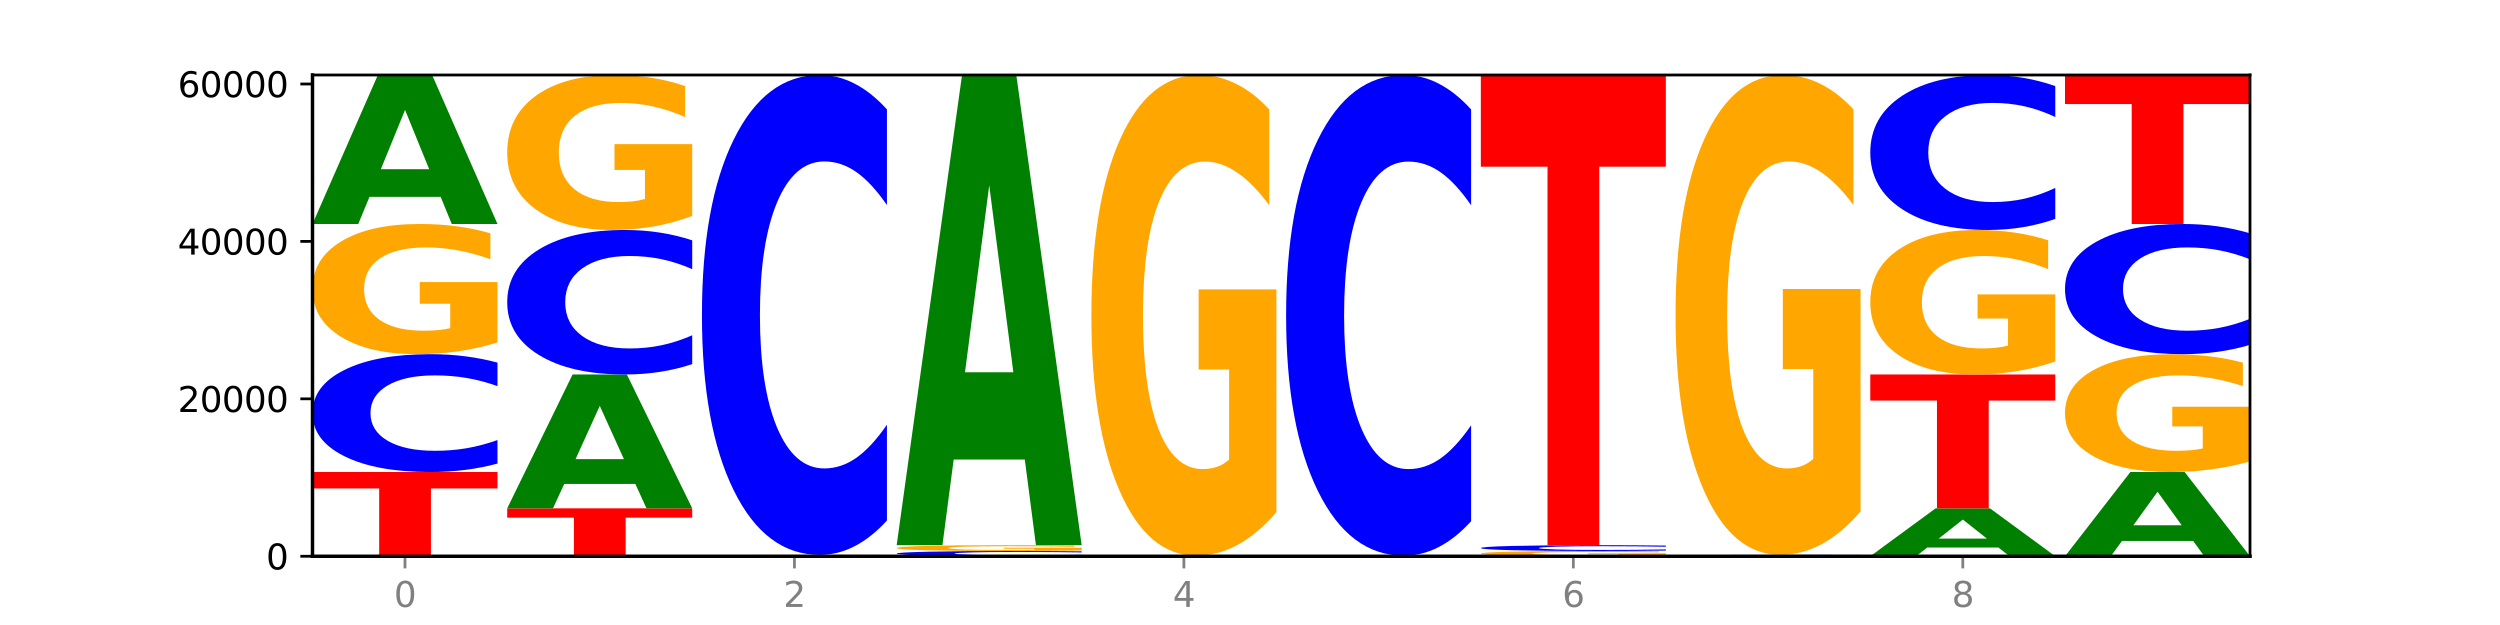 <?xml version="1.0" encoding="utf-8" standalone="no"?>
<!DOCTYPE svg PUBLIC "-//W3C//DTD SVG 1.1//EN"
  "http://www.w3.org/Graphics/SVG/1.1/DTD/svg11.dtd">
<svg xmlns:xlink="http://www.w3.org/1999/xlink" width="720pt" height="180pt" viewBox="0 0 720 180" xmlns="http://www.w3.org/2000/svg" version="1.1">
 <defs>
  <style type="text/css">*{stroke-linejoin: round; stroke-linecap: butt}</style>
 </defs>
 <g id="figure_1">
  <g id="patch_1">
   <path d="M 0 180 
L 720 180 
L 720 0 
L 0 0 
z
" style="fill: #ffffff"/>
  </g>
  <g id="axes_1">
   <g id="patch_2">
    <path d="M 90 160.2 
L 648 160.2 
L 648 21.6 
L 90 21.6 
z
" style="fill: #ffffff"/>
   </g>
   <g id="line2d_1">
    <path d="M 90 160.2 
L 648 160.2 
" clip-path="url(#pe53155b18c)" style="fill: none; stroke: #000000; stroke-width: 0.5; stroke-linecap: square"/>
   </g>
   <g id="patch_3">
    <path d="M 90 135.942 
L 143.276 135.942 
L 143.276 140.673 
L 124.109 140.673 
L 124.109 160.2 
L 109.204 160.2 
L 109.204 140.673 
L 90 140.673 
L 90 135.942 
z
" clip-path="url(#pe53155b18c)" style="fill: #ff0000"/>
   </g>
   <g id="patch_4">
    <path d="M 143.276 133.509 
Q 138.82 134.715 134.001 135.325 
Q 129.182 135.942 123.934 135.942 
Q 108.282 135.942 99.141 131.371 
Q 90 126.8 90 118.982 
Q 90 111.136 99.141 106.572 
Q 108.282 102.001 123.934 102.001 
Q 129.182 102.001 134.001 102.618 
Q 138.82 103.228 143.276 104.434 
L 143.276 111.2 
Q 138.78 109.601 134.417 108.858 
Q 130.055 108.115 125.236 108.115 
Q 116.591 108.115 111.638 111.01 
Q 106.698 113.899 106.698 118.982 
Q 106.698 124.044 111.638 126.94 
Q 116.591 129.829 125.236 129.829 
Q 130.055 129.829 134.417 129.085 
Q 138.78 128.335 143.276 126.737 
L 143.276 133.509 
z
" clip-path="url(#pe53155b18c)" style="fill: #0000ff"/>
   </g>
   <g id="patch_5">
    <path d="M 143.276 98.608 
Q 137.903 100.305 132.124 101.157 
Q 126.345 102.001 120.184 102.001 
Q 106.262 102.001 98.131 96.951 
Q 90 91.901 90 83.266 
Q 90 74.529 98.274 69.518 
Q 106.561 64.507 120.972 64.507 
Q 126.525 64.507 131.611 65.189 
Q 136.709 65.862 141.223 67.195 
L 141.223 74.669 
Q 136.566 72.957 131.957 72.113 
Q 127.348 71.261 122.716 71.261 
Q 114.143 71.261 109.498 74.374 
Q 104.853 77.48 104.853 83.266 
Q 104.853 88.997 109.331 92.126 
Q 113.808 95.247 122.047 95.247 
Q 124.292 95.247 126.214 95.069 
Q 128.136 94.883 129.665 94.496 
L 129.665 87.479 
L 120.889 87.479 
L 120.889 81.229 
L 143.276 81.229 
L 143.276 98.608 
z
" clip-path="url(#pe53155b18c)" style="fill: #ffa600"/>
   </g>
   <g id="patch_6">
    <path d="M 126.905 56.691 
L 106.415 56.691 
L 103.18 64.507 
L 90 64.507 
L 108.823 21.6 
L 124.454 21.6 
L 143.276 64.507 
L 130.107 64.507 
L 126.905 56.691 
z
M 109.683 48.727 
L 123.604 48.727 
L 116.655 31.66 
L 109.683 48.727 
z
" clip-path="url(#pe53155b18c)" style="fill: #008000"/>
   </g>
   <g id="patch_7">
    <path d="M 146.08 146.399 
L 199.357 146.399 
L 199.357 149.091 
L 180.19 149.091 
L 180.19 160.2 
L 165.285 160.2 
L 165.285 149.091 
L 146.08 149.091 
L 146.08 146.399 
z
" clip-path="url(#pe53155b18c)" style="fill: #ff0000"/>
   </g>
   <g id="patch_8">
    <path d="M 182.985 139.377 
L 162.496 139.377 
L 159.261 146.399 
L 146.08 146.399 
L 164.903 107.849 
L 180.534 107.849 
L 199.357 146.399 
L 186.187 146.399 
L 182.985 139.377 
z
M 165.764 132.222 
L 179.684 132.222 
L 172.735 116.888 
L 165.764 132.222 
z
" clip-path="url(#pe53155b18c)" style="fill: #008000"/>
   </g>
   <g id="patch_9">
    <path d="M 199.357 104.866 
Q 194.9 106.345 190.081 107.093 
Q 185.263 107.849 180.014 107.849 
Q 164.363 107.849 155.222 102.244 
Q 146.08 96.64 146.08 87.055 
Q 146.08 77.435 155.222 71.839 
Q 164.363 66.234 180.014 66.234 
Q 185.263 66.234 190.081 66.991 
Q 194.9 67.739 199.357 69.217 
L 199.357 77.513 
Q 194.86 75.553 190.498 74.642 
Q 186.135 73.73 181.316 73.73 
Q 172.672 73.73 167.718 77.281 
Q 162.779 80.822 162.779 87.055 
Q 162.779 93.261 167.718 96.812 
Q 172.672 100.353 181.316 100.353 
Q 186.135 100.353 190.498 99.442 
Q 194.86 98.522 199.357 96.562 
L 199.357 104.866 
z
" clip-path="url(#pe53155b18c)" style="fill: #0000ff"/>
   </g>
   <g id="patch_10">
    <path d="M 199.357 62.196 
Q 193.984 64.215 188.205 65.229 
Q 182.426 66.234 176.265 66.234 
Q 162.343 66.234 154.212 60.223 
Q 146.08 54.211 146.08 43.931 
Q 146.08 33.531 154.355 27.565 
Q 162.641 21.6 177.053 21.6 
Q 182.605 21.6 187.691 22.411 
Q 192.79 23.214 197.303 24.799 
L 197.303 33.697 
Q 192.646 31.659 188.038 30.654 
Q 183.429 29.64 178.796 29.64 
Q 170.223 29.64 165.578 33.346 
Q 160.934 37.044 160.934 43.931 
Q 160.934 50.754 165.411 54.479 
Q 169.889 58.194 178.127 58.194 
Q 180.372 58.194 182.294 57.982 
Q 184.217 57.761 185.745 57.3 
L 185.745 48.947 
L 176.969 48.947 
L 176.969 41.506 
L 199.357 41.506 
L 199.357 62.196 
z
" clip-path="url(#pe53155b18c)" style="fill: #ffa600"/>
   </g>
   <g id="patch_11">
    <path d="M 239.065 160.196 
L 218.576 160.196 
L 215.341 160.2 
L 202.161 160.2 
L 220.983 160.177 
L 236.615 160.177 
L 255.437 160.2 
L 242.268 160.2 
L 239.065 160.196 
z
M 221.844 160.192 
L 235.765 160.192 
L 228.815 160.183 
L 221.844 160.192 
z
" clip-path="url(#pe53155b18c)" style="fill: #008000"/>
   </g>
   <g id="patch_12">
    <path d="M 202.161 160.064 
L 255.437 160.064 
L 255.437 160.086 
L 236.27 160.086 
L 236.27 160.177 
L 221.365 160.177 
L 221.365 160.086 
L 202.161 160.086 
L 202.161 160.064 
z
" clip-path="url(#pe53155b18c)" style="fill: #ff0000"/>
   </g>
   <g id="patch_13">
    <path d="M 255.437 160.041 
Q 250.064 160.052 244.285 160.058 
Q 238.506 160.064 232.345 160.064 
Q 218.423 160.064 210.292 160.029 
Q 202.161 159.994 202.161 159.935 
Q 202.161 159.875 210.435 159.84 
Q 218.722 159.806 233.133 159.806 
Q 238.685 159.806 243.772 159.81 
Q 248.87 159.815 253.384 159.824 
L 253.384 159.876 
Q 248.727 159.864 244.118 159.858 
Q 239.509 159.852 234.876 159.852 
Q 226.304 159.852 221.659 159.874 
Q 217.014 159.895 217.014 159.935 
Q 217.014 159.974 221.492 159.996 
Q 225.969 160.017 234.208 160.017 
Q 236.453 160.017 238.375 160.016 
Q 240.297 160.015 241.826 160.012 
L 241.826 159.964 
L 233.05 159.964 
L 233.05 159.921 
L 255.437 159.921 
L 255.437 160.041 
z
" clip-path="url(#pe53155b18c)" style="fill: #ffa600"/>
   </g>
   <g id="patch_14">
    <path d="M 255.437 149.899 
Q 250.981 154.809 246.162 157.293 
Q 241.343 159.806 236.094 159.806 
Q 220.443 159.806 211.302 141.192 
Q 202.161 122.578 202.161 90.746 
Q 202.161 58.799 211.302 40.214 
Q 220.443 21.6 236.094 21.6 
Q 241.343 21.6 246.162 24.112 
Q 250.981 26.596 255.437 31.506 
L 255.437 59.056 
Q 250.94 52.547 246.578 49.521 
Q 242.215 46.495 237.397 46.495 
Q 228.752 46.495 223.799 58.285 
Q 218.859 70.048 218.859 90.746 
Q 218.859 111.358 223.799 123.149 
Q 228.752 134.911 237.397 134.911 
Q 242.215 134.911 246.578 131.885 
Q 250.94 128.83 255.437 122.321 
L 255.437 149.899 
z
" clip-path="url(#pe53155b18c)" style="fill: #0000ff"/>
   </g>
   <g id="patch_15">
    <path d="M 311.518 160.091 
Q 307.061 160.145 302.242 160.172 
Q 297.423 160.2 292.175 160.2 
Q 276.524 160.2 267.382 159.996 
Q 258.241 159.792 258.241 159.443 
Q 258.241 159.093 267.382 158.89 
Q 276.524 158.686 292.175 158.686 
Q 297.423 158.686 302.242 158.713 
Q 307.061 158.74 311.518 158.794 
L 311.518 159.096 
Q 307.021 159.025 302.658 158.992 
Q 298.296 158.959 293.477 158.959 
Q 284.832 158.959 279.879 159.088 
Q 274.94 159.217 274.94 159.443 
Q 274.94 159.669 279.879 159.798 
Q 284.832 159.927 293.477 159.927 
Q 298.296 159.927 302.658 159.894 
Q 307.021 159.861 311.518 159.789 
L 311.518 160.091 
z
" clip-path="url(#pe53155b18c)" style="fill: #0000ff"/>
   </g>
   <g id="patch_16">
    <path d="M 311.518 158.534 
Q 306.145 158.61 300.366 158.648 
Q 294.587 158.686 288.426 158.686 
Q 274.504 158.686 266.372 158.46 
Q 258.241 158.233 258.241 157.846 
Q 258.241 157.455 266.516 157.231 
Q 274.802 157.006 289.214 157.006 
Q 294.766 157.006 299.852 157.037 
Q 304.951 157.067 309.464 157.126 
L 309.464 157.461 
Q 304.807 157.385 300.198 157.347 
Q 295.59 157.309 290.957 157.309 
Q 282.384 157.309 277.739 157.448 
Q 273.095 157.587 273.095 157.846 
Q 273.095 158.103 277.572 158.243 
Q 282.05 158.383 290.288 158.383 
Q 292.533 158.383 294.455 158.375 
Q 296.378 158.367 297.906 158.35 
L 297.906 158.035 
L 289.13 158.035 
L 289.13 157.755 
L 311.518 157.755 
L 311.518 158.534 
z
" clip-path="url(#pe53155b18c)" style="fill: #ffa600"/>
   </g>
   <g id="patch_17">
    <path d="M 295.146 132.339 
L 274.657 132.339 
L 271.421 157.006 
L 258.241 157.006 
L 277.064 21.6 
L 292.695 21.6 
L 311.518 157.006 
L 298.348 157.006 
L 295.146 132.339 
z
M 277.924 107.208 
L 291.845 107.208 
L 284.896 53.348 
L 277.924 107.208 
z
" clip-path="url(#pe53155b18c)" style="fill: #008000"/>
   </g>
   <g id="patch_18">
    <path d="M 351.226 160.194 
L 330.737 160.194 
L 327.502 160.2 
L 314.322 160.2 
L 333.144 160.168 
L 348.775 160.168 
L 367.598 160.2 
L 354.429 160.2 
L 351.226 160.194 
z
M 334.005 160.188 
L 347.926 160.188 
L 340.976 160.176 
L 334.005 160.188 
z
" clip-path="url(#pe53155b18c)" style="fill: #008000"/>
   </g>
   <g id="patch_19">
    <path d="M 367.598 160.165 
Q 363.142 160.167 358.323 160.168 
Q 353.504 160.168 348.255 160.168 
Q 332.604 160.168 323.463 160.163 
Q 314.322 160.157 314.322 160.148 
Q 314.322 160.138 323.463 160.133 
Q 332.604 160.127 348.255 160.127 
Q 353.504 160.127 358.323 160.128 
Q 363.142 160.129 367.598 160.13 
L 367.598 160.139 
Q 363.101 160.137 358.739 160.136 
Q 354.376 160.135 349.557 160.135 
Q 340.913 160.135 335.96 160.138 
Q 331.02 160.142 331.02 160.148 
Q 331.02 160.154 335.96 160.157 
Q 340.913 160.161 349.557 160.161 
Q 354.376 160.161 358.739 160.16 
Q 363.101 160.159 367.598 160.157 
L 367.598 160.165 
z
" clip-path="url(#pe53155b18c)" style="fill: #0000ff"/>
   </g>
   <g id="patch_20">
    <path d="M 314.322 160.035 
L 367.598 160.035 
L 367.598 160.053 
L 348.431 160.053 
L 348.431 160.127 
L 333.526 160.127 
L 333.526 160.053 
L 314.322 160.053 
L 314.322 160.035 
z
" clip-path="url(#pe53155b18c)" style="fill: #ff0000"/>
   </g>
   <g id="patch_21">
    <path d="M 367.598 147.509 
Q 362.225 153.772 356.446 156.918 
Q 350.667 160.035 344.506 160.035 
Q 330.584 160.035 322.453 141.39 
Q 314.322 122.745 314.322 90.86 
Q 314.322 58.604 322.596 40.102 
Q 330.882 21.6 345.294 21.6 
Q 350.846 21.6 355.933 24.116 
Q 361.031 26.604 365.544 31.523 
L 365.544 59.118 
Q 360.888 52.799 356.279 49.682 
Q 351.67 46.536 347.037 46.536 
Q 338.464 46.536 333.82 58.032 
Q 329.175 69.499 329.175 90.86 
Q 329.175 112.021 333.653 123.574 
Q 338.13 135.099 346.369 135.099 
Q 348.613 135.099 350.536 134.441 
Q 352.458 133.755 353.986 132.325 
L 353.986 106.417 
L 345.21 106.417 
L 345.21 83.339 
L 367.598 83.339 
L 367.598 147.509 
z
" clip-path="url(#pe53155b18c)" style="fill: #ffa600"/>
   </g>
   <g id="patch_22">
    <path d="M 370.402 160.168 
L 423.678 160.168 
L 423.678 160.174 
L 404.511 160.174 
L 404.511 160.2 
L 389.606 160.2 
L 389.606 160.174 
L 370.402 160.174 
L 370.402 160.168 
z
" clip-path="url(#pe53155b18c)" style="fill: #ff0000"/>
   </g>
   <g id="patch_23">
    <path d="M 423.678 160.165 
Q 418.305 160.166 412.526 160.167 
Q 406.747 160.168 400.586 160.168 
Q 386.664 160.168 378.533 160.163 
Q 370.402 160.157 370.402 160.148 
Q 370.402 160.138 378.676 160.133 
Q 386.963 160.127 401.374 160.127 
Q 406.927 160.127 412.013 160.128 
Q 417.111 160.129 421.625 160.13 
L 421.625 160.139 
Q 416.968 160.137 412.359 160.136 
Q 407.75 160.135 403.118 160.135 
Q 394.545 160.135 389.9 160.138 
Q 385.255 160.142 385.255 160.148 
Q 385.255 160.154 389.733 160.158 
Q 394.21 160.161 402.449 160.161 
Q 404.694 160.161 406.616 160.161 
Q 408.538 160.161 410.067 160.16 
L 410.067 160.152 
L 401.291 160.152 
L 401.291 160.146 
L 423.678 160.146 
L 423.678 160.165 
z
" clip-path="url(#pe53155b18c)" style="fill: #ffa600"/>
   </g>
   <g id="patch_24">
    <path d="M 407.307 160.111 
L 386.817 160.111 
L 383.582 160.127 
L 370.402 160.127 
L 389.225 160.035 
L 404.856 160.035 
L 423.678 160.127 
L 410.509 160.127 
L 407.307 160.111 
z
M 390.085 160.093 
L 404.006 160.093 
L 397.057 160.056 
L 390.085 160.093 
z
" clip-path="url(#pe53155b18c)" style="fill: #008000"/>
   </g>
   <g id="patch_25">
    <path d="M 423.678 150.112 
Q 419.222 155.03 414.403 157.518 
Q 409.584 160.035 404.336 160.035 
Q 388.684 160.035 379.543 141.39 
Q 370.402 122.745 370.402 90.86 
Q 370.402 58.861 379.543 40.245 
Q 388.684 21.6 404.336 21.6 
Q 409.584 21.6 414.403 24.116 
Q 419.222 26.604 423.678 31.523 
L 423.678 59.118 
Q 419.182 52.598 414.819 49.567 
Q 410.457 46.536 405.638 46.536 
Q 396.993 46.536 392.04 58.346 
Q 387.1 70.128 387.1 90.86 
Q 387.1 111.507 392.04 123.317 
Q 396.993 135.099 405.638 135.099 
Q 410.457 135.099 414.819 132.067 
Q 419.182 129.008 423.678 122.488 
L 423.678 150.112 
z
" clip-path="url(#pe53155b18c)" style="fill: #0000ff"/>
   </g>
   <g id="patch_26">
    <path d="M 479.759 160.063 
Q 474.386 160.131 468.607 160.166 
Q 462.828 160.2 456.667 160.2 
Q 442.745 160.2 434.614 159.996 
Q 426.482 159.792 426.482 159.443 
Q 426.482 159.091 434.757 158.888 
Q 443.043 158.686 457.455 158.686 
Q 463.007 158.686 468.093 158.713 
Q 473.192 158.74 477.705 158.794 
L 477.705 159.096 
Q 473.049 159.027 468.44 158.993 
Q 463.831 158.959 459.198 158.959 
Q 450.625 158.959 445.98 159.084 
Q 441.336 159.21 441.336 159.443 
Q 441.336 159.675 445.813 159.801 
Q 450.291 159.927 458.529 159.927 
Q 460.774 159.927 462.697 159.92 
Q 464.619 159.913 466.147 159.897 
L 466.147 159.614 
L 457.371 159.614 
L 457.371 159.361 
L 479.759 159.361 
L 479.759 160.063 
z
" clip-path="url(#pe53155b18c)" style="fill: #ffa600"/>
   </g>
   <g id="patch_27">
    <path d="M 479.759 158.565 
Q 475.302 158.625 470.483 158.655 
Q 465.665 158.686 460.416 158.686 
Q 444.765 158.686 435.624 158.46 
Q 426.482 158.233 426.482 157.846 
Q 426.482 157.458 435.624 157.232 
Q 444.765 157.006 460.416 157.006 
Q 465.665 157.006 470.483 157.037 
Q 475.302 157.067 479.759 157.126 
L 479.759 157.461 
Q 475.262 157.382 470.9 157.345 
Q 466.537 157.309 461.718 157.309 
Q 453.074 157.309 448.12 157.452 
Q 443.181 157.595 443.181 157.846 
Q 443.181 158.097 448.12 158.24 
Q 453.074 158.383 461.718 158.383 
Q 466.537 158.383 470.9 158.346 
Q 475.262 158.309 479.759 158.23 
L 479.759 158.565 
z
" clip-path="url(#pe53155b18c)" style="fill: #0000ff"/>
   </g>
   <g id="patch_28">
    <path d="M 426.482 21.6 
L 479.759 21.6 
L 479.759 48.008 
L 460.592 48.008 
L 460.592 157.006 
L 445.687 157.006 
L 445.687 48.008 
L 426.482 48.008 
L 426.482 21.6 
z
" clip-path="url(#pe53155b18c)" style="fill: #ff0000"/>
   </g>
   <g id="patch_29">
    <path d="M 482.563 160.177 
L 535.839 160.177 
L 535.839 160.182 
L 516.672 160.182 
L 516.672 160.2 
L 501.767 160.2 
L 501.767 160.182 
L 482.563 160.182 
L 482.563 160.177 
z
" clip-path="url(#pe53155b18c)" style="fill: #ff0000"/>
   </g>
   <g id="patch_30">
    <path d="M 519.467 160.157 
L 498.978 160.157 
L 495.743 160.177 
L 482.563 160.177 
L 501.385 160.064 
L 517.017 160.064 
L 535.839 160.177 
L 522.67 160.177 
L 519.467 160.157 
z
M 502.246 160.136 
L 516.167 160.136 
L 509.217 160.091 
L 502.246 160.136 
z
" clip-path="url(#pe53155b18c)" style="fill: #008000"/>
   </g>
   <g id="patch_31">
    <path d="M 535.839 160.045 
Q 531.383 160.055 526.564 160.059 
Q 521.745 160.064 516.496 160.064 
Q 500.845 160.064 491.704 160.029 
Q 482.563 159.994 482.563 159.935 
Q 482.563 159.875 491.704 159.84 
Q 500.845 159.806 516.496 159.806 
Q 521.745 159.806 526.564 159.81 
Q 531.383 159.815 535.839 159.824 
L 535.839 159.876 
Q 531.342 159.863 526.98 159.858 
Q 522.617 159.852 517.799 159.852 
Q 509.154 159.852 504.201 159.874 
Q 499.261 159.896 499.261 159.935 
Q 499.261 159.973 504.201 159.995 
Q 509.154 160.017 517.799 160.017 
Q 522.617 160.017 526.98 160.012 
Q 531.342 160.006 535.839 159.994 
L 535.839 160.045 
z
" clip-path="url(#pe53155b18c)" style="fill: #0000ff"/>
   </g>
   <g id="patch_32">
    <path d="M 535.839 147.301 
Q 530.466 153.553 524.687 156.694 
Q 518.908 159.806 512.747 159.806 
Q 498.825 159.806 490.694 141.192 
Q 482.563 122.578 482.563 90.746 
Q 482.563 58.542 490.837 40.071 
Q 499.124 21.6 513.535 21.6 
Q 519.087 21.6 524.174 24.112 
Q 529.272 26.596 533.786 31.506 
L 533.786 59.056 
Q 529.129 52.747 524.52 49.635 
Q 519.911 46.495 515.278 46.495 
Q 506.706 46.495 502.061 57.971 
Q 497.416 69.42 497.416 90.746 
Q 497.416 111.872 501.894 123.406 
Q 506.371 134.911 514.61 134.911 
Q 516.855 134.911 518.777 134.254 
Q 520.699 133.569 522.228 132.142 
L 522.228 106.276 
L 513.452 106.276 
L 513.452 83.237 
L 535.839 83.237 
L 535.839 147.301 
z
" clip-path="url(#pe53155b18c)" style="fill: #ffa600"/>
   </g>
   <g id="patch_33">
    <path d="M 575.548 157.686 
L 555.059 157.686 
L 551.823 160.2 
L 538.643 160.2 
L 557.466 146.399 
L 573.097 146.399 
L 591.92 160.2 
L 578.75 160.2 
L 575.548 157.686 
z
M 558.326 155.125 
L 572.247 155.125 
L 565.298 149.635 
L 558.326 155.125 
z
" clip-path="url(#pe53155b18c)" style="fill: #008000"/>
   </g>
   <g id="patch_34">
    <path d="M 538.643 107.849 
L 591.92 107.849 
L 591.92 115.368 
L 572.752 115.368 
L 572.752 146.399 
L 557.847 146.399 
L 557.847 115.368 
L 538.643 115.368 
L 538.643 107.849 
z
" clip-path="url(#pe53155b18c)" style="fill: #ff0000"/>
   </g>
   <g id="patch_35">
    <path d="M 591.92 104.084 
Q 586.547 105.967 580.768 106.912 
Q 574.989 107.849 568.828 107.849 
Q 554.906 107.849 546.774 102.244 
Q 538.643 96.64 538.643 87.055 
Q 538.643 77.358 546.918 71.796 
Q 555.204 66.234 569.616 66.234 
Q 575.168 66.234 580.254 66.991 
Q 585.353 67.739 589.866 69.217 
L 589.866 77.513 
Q 585.209 75.613 580.6 74.676 
Q 575.992 73.73 571.359 73.73 
Q 562.786 73.73 558.141 77.186 
Q 553.497 80.633 553.497 87.055 
Q 553.497 93.416 557.974 96.889 
Q 562.452 100.353 570.69 100.353 
Q 572.935 100.353 574.857 100.156 
Q 576.78 99.949 578.308 99.519 
L 578.308 91.731 
L 569.532 91.731 
L 569.532 84.794 
L 591.92 84.794 
L 591.92 104.084 
z
" clip-path="url(#pe53155b18c)" style="fill: #ffa600"/>
   </g>
   <g id="patch_36">
    <path d="M 591.92 63.035 
Q 587.463 64.621 582.644 65.423 
Q 577.825 66.234 572.577 66.234 
Q 556.926 66.234 547.784 60.223 
Q 538.643 54.211 538.643 43.931 
Q 538.643 33.614 547.784 27.611 
Q 556.926 21.6 572.577 21.6 
Q 577.825 21.6 582.644 22.411 
Q 587.463 23.214 591.92 24.799 
L 591.92 33.697 
Q 587.423 31.595 583.06 30.617 
Q 578.698 29.64 573.879 29.64 
Q 565.234 29.64 560.281 33.448 
Q 555.342 37.246 555.342 43.931 
Q 555.342 50.588 560.281 54.396 
Q 565.234 58.194 573.879 58.194 
Q 578.698 58.194 583.06 57.217 
Q 587.423 56.231 591.92 54.128 
L 591.92 63.035 
z
" clip-path="url(#pe53155b18c)" style="fill: #0000ff"/>
   </g>
   <g id="patch_37">
    <path d="M 631.628 155.781 
L 611.139 155.781 
L 607.904 160.2 
L 594.724 160.2 
L 613.546 135.942 
L 629.177 135.942 
L 648 160.2 
L 634.831 160.2 
L 631.628 155.781 
z
M 614.407 151.279 
L 628.328 151.279 
L 621.378 141.63 
L 614.407 151.279 
z
" clip-path="url(#pe53155b18c)" style="fill: #008000"/>
   </g>
   <g id="patch_38">
    <path d="M 648 132.871 
Q 642.627 134.407 636.848 135.178 
Q 631.069 135.942 624.908 135.942 
Q 610.986 135.942 602.855 131.371 
Q 594.724 126.8 594.724 118.982 
Q 594.724 111.073 602.998 106.537 
Q 611.284 102.001 625.696 102.001 
Q 631.248 102.001 636.335 102.618 
Q 641.433 103.228 645.946 104.434 
L 645.946 111.2 
Q 641.29 109.65 636.681 108.886 
Q 632.072 108.115 627.439 108.115 
Q 618.866 108.115 614.222 110.933 
Q 609.577 113.745 609.577 118.982 
Q 609.577 124.17 614.055 127.003 
Q 618.532 129.829 626.771 129.829 
Q 629.015 129.829 630.938 129.667 
Q 632.86 129.499 634.388 129.148 
L 634.388 122.796 
L 625.612 122.796 
L 625.612 117.138 
L 648 117.138 
L 648 132.871 
z
" clip-path="url(#pe53155b18c)" style="fill: #ffa600"/>
   </g>
   <g id="patch_39">
    <path d="M 648 99.313 
Q 643.544 100.645 638.725 101.319 
Q 633.906 102.001 628.657 102.001 
Q 613.006 102.001 603.865 96.951 
Q 594.724 91.901 594.724 83.266 
Q 594.724 74.599 603.865 69.557 
Q 613.006 64.507 628.657 64.507 
Q 633.906 64.507 638.725 65.189 
Q 643.544 65.862 648 67.195 
L 648 74.669 
Q 643.503 72.903 639.141 72.082 
Q 634.778 71.261 629.959 71.261 
Q 621.315 71.261 616.362 74.459 
Q 611.422 77.65 611.422 83.266 
Q 611.422 88.857 616.362 92.056 
Q 621.315 95.247 629.959 95.247 
Q 634.778 95.247 639.141 94.426 
Q 643.503 93.597 648 91.832 
L 648 99.313 
z
" clip-path="url(#pe53155b18c)" style="fill: #0000ff"/>
   </g>
   <g id="patch_40">
    <path d="M 594.724 21.6 
L 648 21.6 
L 648 29.968 
L 628.833 29.968 
L 628.833 64.507 
L 613.928 64.507 
L 613.928 29.968 
L 594.724 29.968 
L 594.724 21.6 
z
" clip-path="url(#pe53155b18c)" style="fill: #ff0000"/>
   </g>
   <g id="matplotlib.axis_1">
    <g id="xtick_1">
     <g id="line2d_2">
      <defs>
       <path id="mdb922d4bee" d="M 0 0 
L 0 3.5 
" style="stroke: #808080; stroke-width: 0.8"/>
      </defs>
      <g>
       <use xlink:href="#mdb922d4bee" x="116.638" y="160.2" style="fill: #808080; stroke: #808080; stroke-width: 0.8"/>
      </g>
     </g>
     <g id="text_1">
      <!-- 0 -->
      <g style="fill: #808080" transform="translate(113.457 174.798) scale(0.1 -0.1)">
       <defs>
        <path id="DejaVuSans-30" d="M 2034 4250 
Q 1547 4250 1301 3770 
Q 1056 3291 1056 2328 
Q 1056 1369 1301 889 
Q 1547 409 2034 409 
Q 2525 409 2770 889 
Q 3016 1369 3016 2328 
Q 3016 3291 2770 3770 
Q 2525 4250 2034 4250 
z
M 2034 4750 
Q 2819 4750 3233 4129 
Q 3647 3509 3647 2328 
Q 3647 1150 3233 529 
Q 2819 -91 2034 -91 
Q 1250 -91 836 529 
Q 422 1150 422 2328 
Q 422 3509 836 4129 
Q 1250 4750 2034 4750 
z
" transform="scale(0.016)"/>
       </defs>
       <use xlink:href="#DejaVuSans-30"/>
      </g>
     </g>
    </g>
    <g id="xtick_2">
     <g id="line2d_3">
      <g>
       <use xlink:href="#mdb922d4bee" x="228.799" y="160.2" style="fill: #808080; stroke: #808080; stroke-width: 0.8"/>
      </g>
     </g>
     <g id="text_2">
      <!-- 2 -->
      <g style="fill: #808080" transform="translate(225.618 174.798) scale(0.1 -0.1)">
       <defs>
        <path id="DejaVuSans-32" d="M 1228 531 
L 3431 531 
L 3431 0 
L 469 0 
L 469 531 
Q 828 903 1448 1529 
Q 2069 2156 2228 2338 
Q 2531 2678 2651 2914 
Q 2772 3150 2772 3378 
Q 2772 3750 2511 3984 
Q 2250 4219 1831 4219 
Q 1534 4219 1204 4116 
Q 875 4013 500 3803 
L 500 4441 
Q 881 4594 1212 4672 
Q 1544 4750 1819 4750 
Q 2544 4750 2975 4387 
Q 3406 4025 3406 3419 
Q 3406 3131 3298 2873 
Q 3191 2616 2906 2266 
Q 2828 2175 2409 1742 
Q 1991 1309 1228 531 
z
" transform="scale(0.016)"/>
       </defs>
       <use xlink:href="#DejaVuSans-32"/>
      </g>
     </g>
    </g>
    <g id="xtick_3">
     <g id="line2d_4">
      <g>
       <use xlink:href="#mdb922d4bee" x="340.96" y="160.2" style="fill: #808080; stroke: #808080; stroke-width: 0.8"/>
      </g>
     </g>
     <g id="text_3">
      <!-- 4 -->
      <g style="fill: #808080" transform="translate(337.779 174.798) scale(0.1 -0.1)">
       <defs>
        <path id="DejaVuSans-34" d="M 2419 4116 
L 825 1625 
L 2419 1625 
L 2419 4116 
z
M 2253 4666 
L 3047 4666 
L 3047 1625 
L 3713 1625 
L 3713 1100 
L 3047 1100 
L 3047 0 
L 2419 0 
L 2419 1100 
L 313 1100 
L 313 1709 
L 2253 4666 
z
" transform="scale(0.016)"/>
       </defs>
       <use xlink:href="#DejaVuSans-34"/>
      </g>
     </g>
    </g>
    <g id="xtick_4">
     <g id="line2d_5">
      <g>
       <use xlink:href="#mdb922d4bee" x="453.121" y="160.2" style="fill: #808080; stroke: #808080; stroke-width: 0.8"/>
      </g>
     </g>
     <g id="text_4">
      <!-- 6 -->
      <g style="fill: #808080" transform="translate(449.939 174.798) scale(0.1 -0.1)">
       <defs>
        <path id="DejaVuSans-36" d="M 2113 2584 
Q 1688 2584 1439 2293 
Q 1191 2003 1191 1497 
Q 1191 994 1439 701 
Q 1688 409 2113 409 
Q 2538 409 2786 701 
Q 3034 994 3034 1497 
Q 3034 2003 2786 2293 
Q 2538 2584 2113 2584 
z
M 3366 4563 
L 3366 3988 
Q 3128 4100 2886 4159 
Q 2644 4219 2406 4219 
Q 1781 4219 1451 3797 
Q 1122 3375 1075 2522 
Q 1259 2794 1537 2939 
Q 1816 3084 2150 3084 
Q 2853 3084 3261 2657 
Q 3669 2231 3669 1497 
Q 3669 778 3244 343 
Q 2819 -91 2113 -91 
Q 1303 -91 875 529 
Q 447 1150 447 2328 
Q 447 3434 972 4092 
Q 1497 4750 2381 4750 
Q 2619 4750 2861 4703 
Q 3103 4656 3366 4563 
z
" transform="scale(0.016)"/>
       </defs>
       <use xlink:href="#DejaVuSans-36"/>
      </g>
     </g>
    </g>
    <g id="xtick_5">
     <g id="line2d_6">
      <g>
       <use xlink:href="#mdb922d4bee" x="565.281" y="160.2" style="fill: #808080; stroke: #808080; stroke-width: 0.8"/>
      </g>
     </g>
     <g id="text_5">
      <!-- 8 -->
      <g style="fill: #808080" transform="translate(562.1 174.798) scale(0.1 -0.1)">
       <defs>
        <path id="DejaVuSans-38" d="M 2034 2216 
Q 1584 2216 1326 1975 
Q 1069 1734 1069 1313 
Q 1069 891 1326 650 
Q 1584 409 2034 409 
Q 2484 409 2743 651 
Q 3003 894 3003 1313 
Q 3003 1734 2745 1975 
Q 2488 2216 2034 2216 
z
M 1403 2484 
Q 997 2584 770 2862 
Q 544 3141 544 3541 
Q 544 4100 942 4425 
Q 1341 4750 2034 4750 
Q 2731 4750 3128 4425 
Q 3525 4100 3525 3541 
Q 3525 3141 3298 2862 
Q 3072 2584 2669 2484 
Q 3125 2378 3379 2068 
Q 3634 1759 3634 1313 
Q 3634 634 3220 271 
Q 2806 -91 2034 -91 
Q 1263 -91 848 271 
Q 434 634 434 1313 
Q 434 1759 690 2068 
Q 947 2378 1403 2484 
z
M 1172 3481 
Q 1172 3119 1398 2916 
Q 1625 2713 2034 2713 
Q 2441 2713 2670 2916 
Q 2900 3119 2900 3481 
Q 2900 3844 2670 4047 
Q 2441 4250 2034 4250 
Q 1625 4250 1398 4047 
Q 1172 3844 1172 3481 
z
" transform="scale(0.016)"/>
       </defs>
       <use xlink:href="#DejaVuSans-38"/>
      </g>
     </g>
    </g>
   </g>
   <g id="matplotlib.axis_2">
    <g id="ytick_1">
     <g id="line2d_7">
      <defs>
       <path id="mde0141cd83" d="M 0 0 
L -3.5 0 
" style="stroke: #000000; stroke-width: 0.8"/>
      </defs>
      <g>
       <use xlink:href="#mde0141cd83" x="90" y="160.2" style="stroke: #000000; stroke-width: 0.8"/>
      </g>
     </g>
     <g id="text_6">
      <!-- 0 -->
      <g transform="translate(76.638 163.999) scale(0.1 -0.1)">
       <use xlink:href="#DejaVuSans-30"/>
      </g>
     </g>
    </g>
    <g id="ytick_2">
     <g id="line2d_8">
      <g>
       <use xlink:href="#mde0141cd83" x="90" y="114.863" style="stroke: #000000; stroke-width: 0.8"/>
      </g>
     </g>
     <g id="text_7">
      <!-- 20000 -->
      <g transform="translate(51.188 118.662) scale(0.1 -0.1)">
       <use xlink:href="#DejaVuSans-32"/>
       <use xlink:href="#DejaVuSans-30" x="63.623"/>
       <use xlink:href="#DejaVuSans-30" x="127.246"/>
       <use xlink:href="#DejaVuSans-30" x="190.869"/>
       <use xlink:href="#DejaVuSans-30" x="254.492"/>
      </g>
     </g>
    </g>
    <g id="ytick_3">
     <g id="line2d_9">
      <g>
       <use xlink:href="#mde0141cd83" x="90" y="69.526" style="stroke: #000000; stroke-width: 0.8"/>
      </g>
     </g>
     <g id="text_8">
      <!-- 40000 -->
      <g transform="translate(51.188 73.325) scale(0.1 -0.1)">
       <use xlink:href="#DejaVuSans-34"/>
       <use xlink:href="#DejaVuSans-30" x="63.623"/>
       <use xlink:href="#DejaVuSans-30" x="127.246"/>
       <use xlink:href="#DejaVuSans-30" x="190.869"/>
       <use xlink:href="#DejaVuSans-30" x="254.492"/>
      </g>
     </g>
    </g>
    <g id="ytick_4">
     <g id="line2d_10">
      <g>
       <use xlink:href="#mde0141cd83" x="90" y="24.189" style="stroke: #000000; stroke-width: 0.8"/>
      </g>
     </g>
     <g id="text_9">
      <!-- 60000 -->
      <g transform="translate(51.188 27.988) scale(0.1 -0.1)">
       <use xlink:href="#DejaVuSans-36"/>
       <use xlink:href="#DejaVuSans-30" x="63.623"/>
       <use xlink:href="#DejaVuSans-30" x="127.246"/>
       <use xlink:href="#DejaVuSans-30" x="190.869"/>
       <use xlink:href="#DejaVuSans-30" x="254.492"/>
      </g>
     </g>
    </g>
   </g>
   <g id="patch_41">
    <path d="M 90 160.2 
L 90 21.6 
" style="fill: none; stroke: #000000; stroke-linejoin: miter; stroke-linecap: square"/>
   </g>
   <g id="patch_42">
    <path d="M 648 160.2 
L 648 21.6 
" style="fill: none; stroke: #000000; stroke-width: 0.8; stroke-linejoin: miter; stroke-linecap: square"/>
   </g>
   <g id="patch_43">
    <path d="M 90 160.2 
L 648 160.2 
" style="fill: none; stroke: #000000; stroke-linejoin: miter; stroke-linecap: square"/>
   </g>
   <g id="patch_44">
    <path d="M 90 21.6 
L 648 21.6 
" style="fill: none; stroke: #000000; stroke-width: 0.8; stroke-linejoin: miter; stroke-linecap: square"/>
   </g>
  </g>
 </g>
 <defs>
  <clipPath id="pe53155b18c">
   <rect x="90" y="21.6" width="558" height="138.6"/>
  </clipPath>
 </defs>
</svg>
